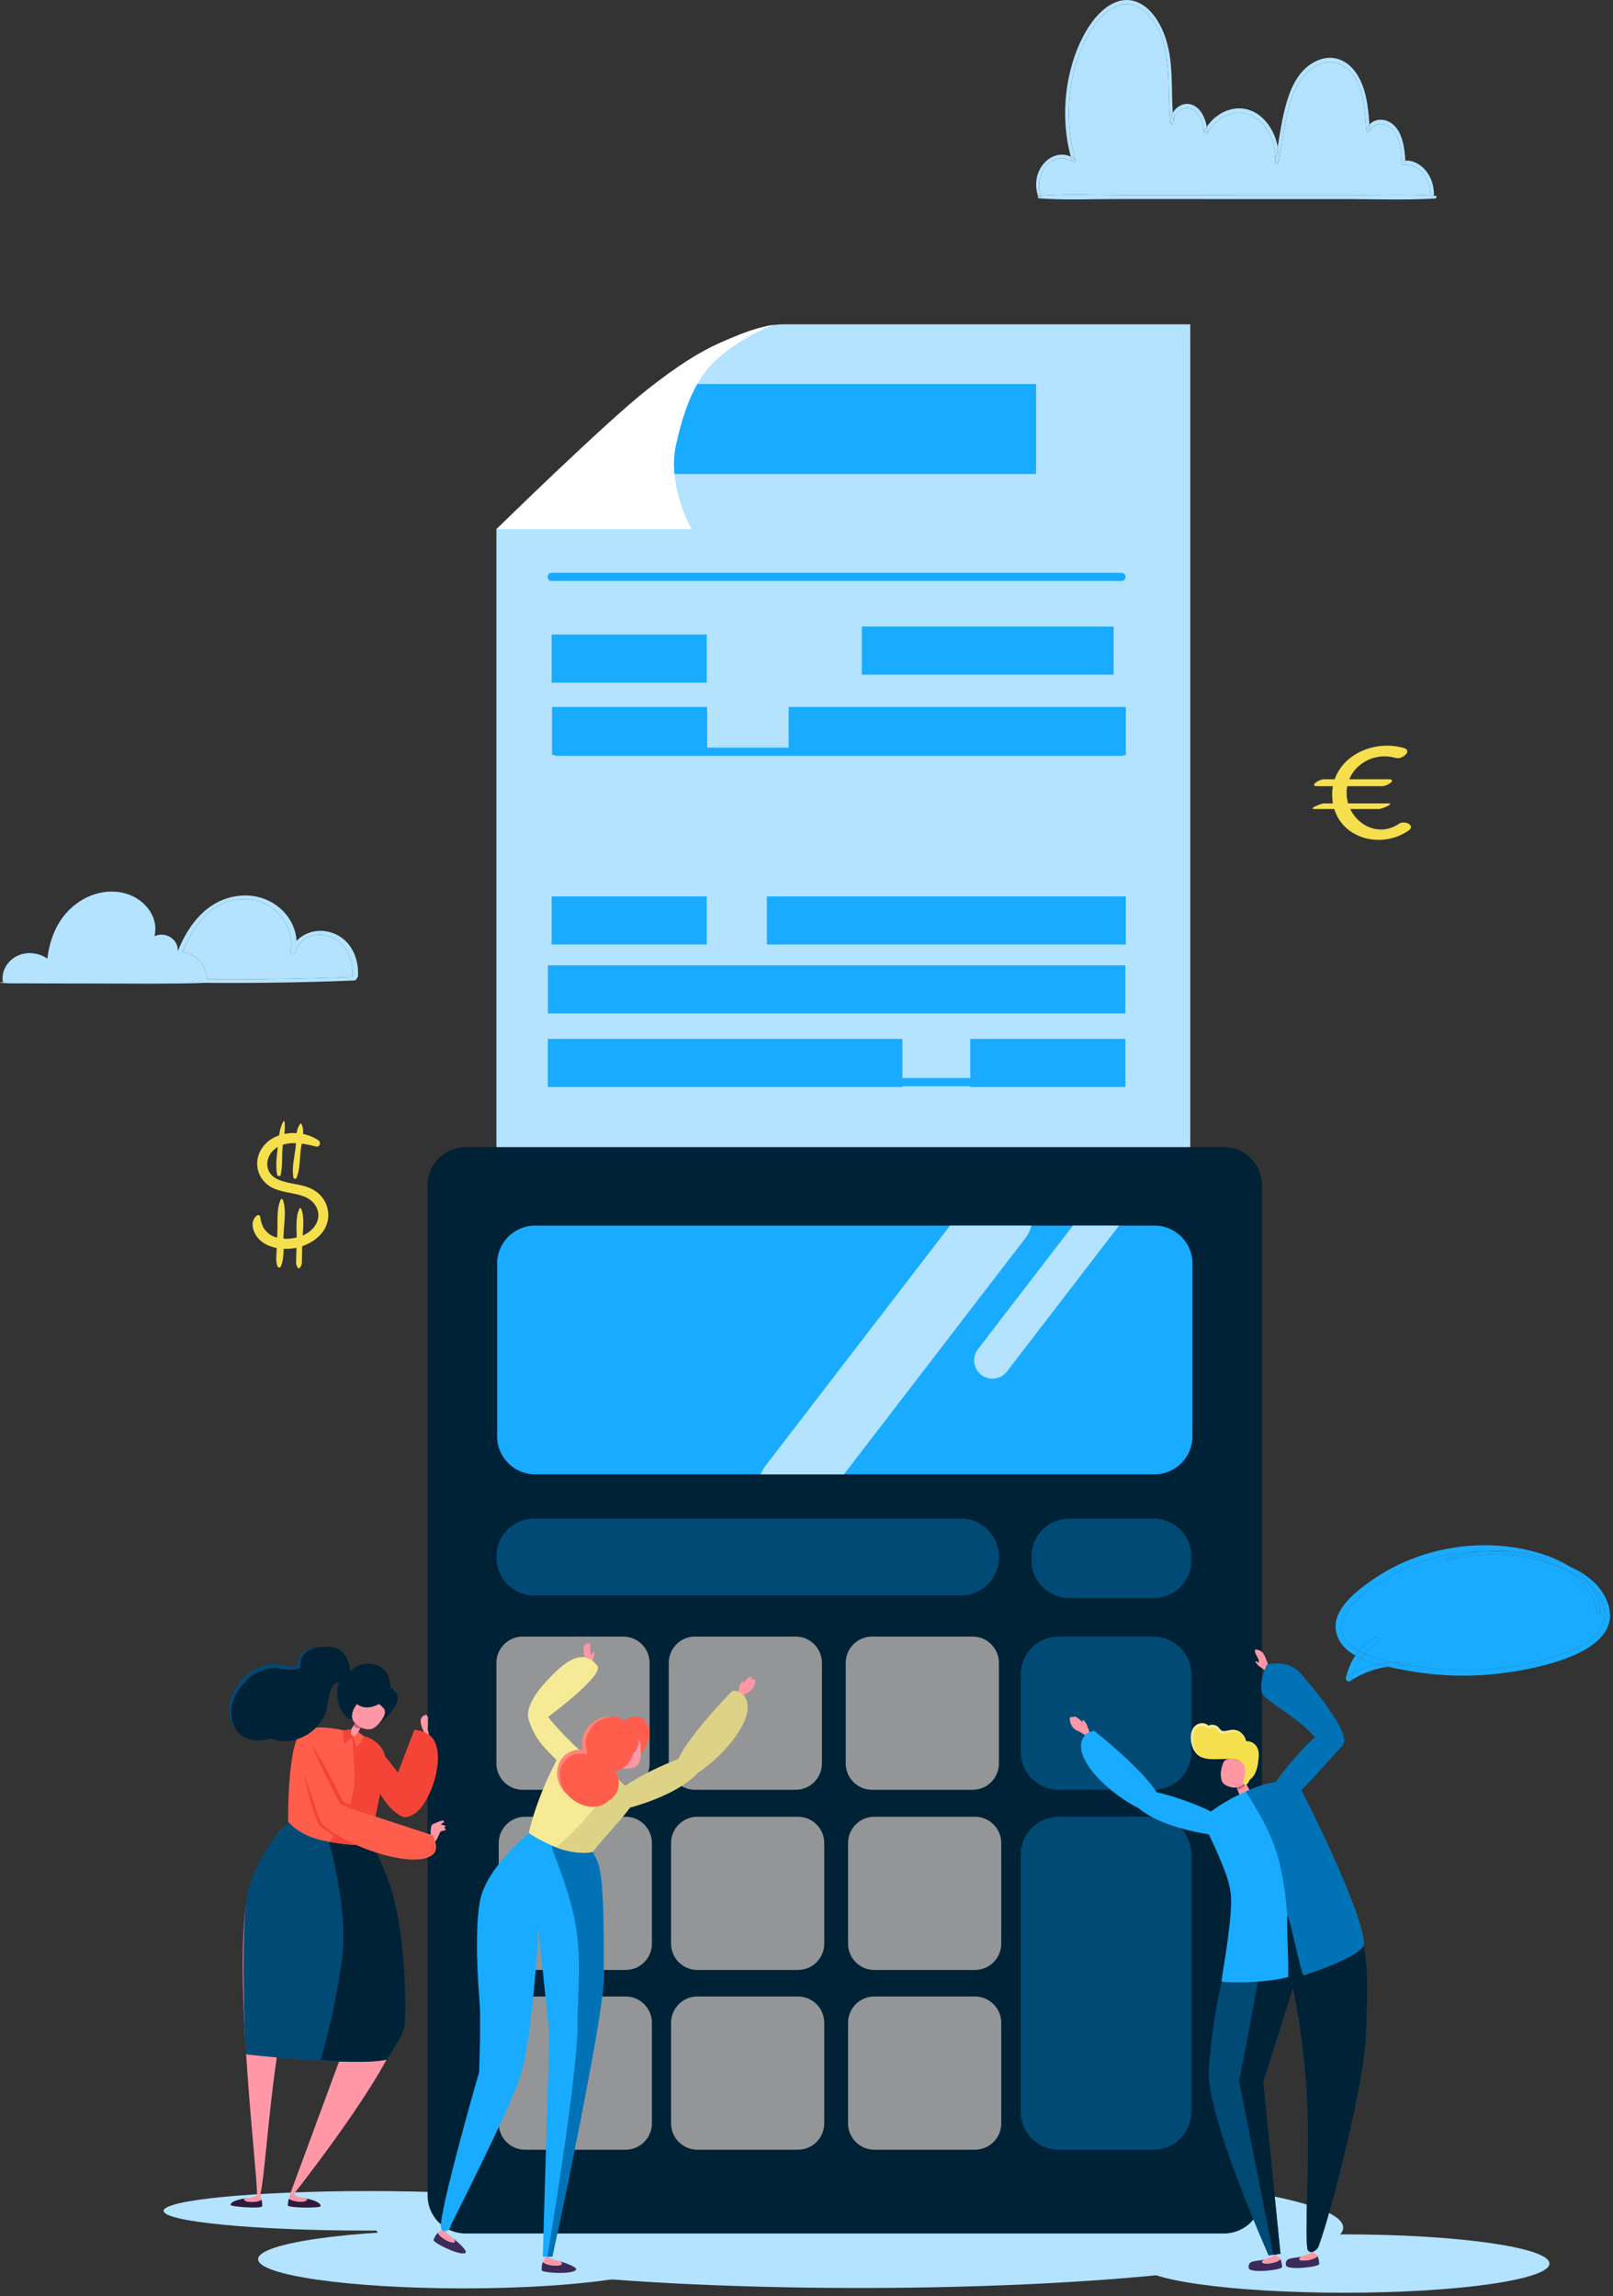 <svg xmlns="http://www.w3.org/2000/svg" xmlns:xlink="http://www.w3.org/1999/xlink" xmlns:serif="http://www.serif.com/" width="100%" height="100%" viewBox="0 0 359 511" xml:space="preserve" style="fill-rule:evenodd;clip-rule:evenodd;stroke-linejoin:round;stroke-miterlimit:2;">
    <rect x="0" y="0" width="359" height="511" fill="#333333" stroke="none"/>
    <g transform="matrix(1,0,0,1,-389.92,-69.357)">
        <g transform="matrix(1,0,0,1,-27.15,76.971)">
            <path d="M544.892,484.364C544.892,486.792 524.43,488.76 499.188,488.76C473.946,488.76 453.484,486.792 453.484,484.364C453.484,481.936 473.946,479.967 499.188,479.967C524.43,479.967 544.892,481.936 544.892,484.364Z" style="fill:rgb(179,227,255);fill-rule:nonzero;"></path>
        </g>
        <g transform="matrix(1.539,0,0,1.742,-300.746,-283.57)">
            <path d="M643.024,487.158C643.024,491.42 611.712,494.875 573.086,494.875C534.46,494.875 503.147,491.42 503.147,487.158C503.147,482.896 534.46,479.44 573.086,479.44C611.712,479.44 643.024,482.896 643.024,487.158Z" style="fill:rgb(179,227,255);fill-rule:nonzero;"></path>
        </g>
        <g transform="matrix(1,0,0,1,-24.91,76.971)">
            <path d="M563.681,495.123C563.681,498.711 543.219,501.62 517.978,501.62C492.736,501.62 472.274,498.711 472.274,495.123C472.274,491.536 492.736,488.626 517.978,488.626C543.219,488.626 563.681,491.536 563.681,495.123Z" style="fill:rgb(179,227,255);fill-rule:nonzero;"></path>
        </g>
        <g transform="matrix(1,0,0,1,27.246,76.971)">
            <path d="M707.536,496.096C707.536,499.684 687.073,502.593 661.832,502.593C636.591,502.593 616.129,499.684 616.129,496.096C616.129,492.508 636.591,489.6 661.832,489.6C687.073,489.6 707.536,492.508 707.536,496.096Z" style="fill:rgb(179,227,255);fill-rule:nonzero;"></path>
        </g>
        <g transform="matrix(1.702,0,0,1.702,-406.184,-96.313)">
            <path d="M623.395,340.918L532.661,340.918L532.661,166.523L554.969,146.974C558.49,143.821 565.315,139.743 570.231,139.743L623.395,139.743L623.395,340.918Z" style="fill:rgb(179,227,255);fill-rule:nonzero;"></path>
            <g>
                <rect x="554.969" y="147.551" width="48.262" height="11.758" style="fill:rgb(25,171,255);fill-rule:nonzero;"></rect>
                <path d="M614.399,173.301L539.885,173.301C539.589,173.301 539.35,173.061 539.35,172.765C539.35,172.469 539.589,172.229 539.885,172.229L614.399,172.229C614.695,172.229 614.935,172.469 614.935,172.765C614.935,173.061 614.695,173.301 614.399,173.301Z" style="fill:rgb(25,171,255);fill-rule:nonzero;"></path>
                <path d="M614.448,196.163L540.555,196.163C540.259,196.163 540.019,195.923 540.019,195.627C540.019,195.332 540.259,195.092 540.555,195.092L614.448,195.092C614.744,195.092 614.983,195.332 614.983,195.627C614.983,195.923 614.744,196.163 614.448,196.163Z" style="fill:rgb(25,171,255);fill-rule:nonzero;"></path>
                <path d="M614.384,239.361L540.442,239.361C540.146,239.361 539.907,239.121 539.907,238.825C539.907,238.529 540.146,238.289 540.442,238.289L614.384,238.289C614.68,238.289 614.919,238.529 614.919,238.825C614.919,239.121 614.68,239.361 614.384,239.361Z" style="fill:rgb(25,171,255);fill-rule:nonzero;"></path>
                <rect x="539.885" y="180.306" width="20.28" height="6.283" style="fill:rgb(25,171,255);fill-rule:nonzero;"></rect>
                <rect x="539.885" y="214.543" width="20.28" height="6.284" style="fill:rgb(25,171,255);fill-rule:nonzero;"></rect>
                <rect x="594.625" y="233.173" width="20.28" height="6.284" style="fill:rgb(25,171,255);fill-rule:nonzero;"></rect>
                <rect x="539.935" y="189.775" width="20.28" height="6.284" style="fill:rgb(25,171,255);fill-rule:nonzero;"></rect>
                <rect x="580.446" y="179.258" width="32.926" height="6.284" style="fill:rgb(25,171,255);fill-rule:nonzero;"></rect>
                <rect x="570.877" y="189.775" width="44.093" height="6.284" style="fill:rgb(25,171,255);fill-rule:nonzero;"></rect>
                <rect x="568.027" y="214.543" width="46.943" height="6.284" style="fill:rgb(25,171,255);fill-rule:nonzero;"></rect>
                <rect x="539.379" y="233.173" width="46.372" height="6.284" style="fill:rgb(25,171,255);fill-rule:nonzero;"></rect>
                <rect x="539.395" y="223.551" width="75.51" height="6.284" style="fill:rgb(25,171,255);fill-rule:nonzero;"></rect>
            </g>
            <path d="M532.661,166.523L558.185,166.523C558.185,166.523 554.969,160.88 556.138,155.556C556.97,151.762 558.31,147.38 561.107,144.669C564.365,141.512 568.902,139.788 568.902,139.788C568.902,139.788 566.229,140.192 561.672,142.26C559.18,143.391 556.379,145.125 552.392,148.265C546.776,152.686 532.661,166.523 532.661,166.523Z" style="fill:white;fill-rule:nonzero;"></path>
        </g>
        <g transform="matrix(0.51,0,0,0.51,119.948,82.996)">
            <path d="M1080.07,931.246C1080.07,940.387 1072.66,947.799 1063.52,947.799L732.516,947.799C723.375,947.799 715.965,940.387 715.965,931.246L715.965,490.339C715.965,481.199 723.375,473.789 732.516,473.789L1063.52,473.789C1072.66,473.789 1080.07,481.199 1080.07,490.339L1080.07,931.246Z" style="fill:rgb(0,34,54);fill-rule:nonzero;"></path>
        </g>
        <g transform="matrix(0.51,0,0,0.51,119.948,82.996)">
            <path d="M1033.2,508.042L762.861,508.042C753.722,508.042 746.31,515.452 746.31,524.592L746.31,599.993C746.31,609.135 753.722,616.544 762.861,616.544L1033.2,616.544C1042.34,616.544 1049.75,609.135 1049.75,599.993L1049.75,524.592C1049.75,515.452 1042.34,508.042 1033.2,508.042Z" style="fill:rgb(25,171,255);fill-rule:nonzero;"></path>
        </g>
        <g transform="matrix(0.51,0,0,0.51,119.948,82.996)">
            <path d="M979.473,508.042L943.932,508.042L863.333,612.943C862.469,614.069 861.802,615.285 861.307,616.544L897.674,616.544L976.863,513.478C978.142,511.812 979.003,509.958 979.473,508.042Z" style="fill:rgb(179,227,255);fill-rule:nonzero;"></path>
        </g>
        <g transform="matrix(0.51,0,0,0.51,119.948,82.996)">
            <path d="M957.603,573.159C961.103,575.848 966.12,575.191 968.809,571.691L1017.71,508.042L997.557,508.042L956.134,561.952C953.445,565.452 954.102,570.47 957.603,573.159Z" style="fill:rgb(179,227,255);fill-rule:nonzero;"></path>
        </g>
        <g transform="matrix(0.51,0,0,0.51,119.948,82.996)">
            <path d="M1049.29,894.697C1049.29,903.838 1041.88,911.248 1032.74,911.248L991.361,911.248C982.22,911.248 974.811,903.838 974.811,894.697L974.811,782.518C974.811,773.376 982.22,765.966 991.361,765.966L1032.74,765.966C1041.88,765.966 1049.29,773.376 1049.29,782.518L1049.29,894.697Z" style="fill:rgb(0,74,117);fill-rule:nonzero;"></path>
        </g>
        <g transform="matrix(0.51,0,0,0.51,119.948,82.996)">
            <path d="M813.857,899.761C813.857,906.104 808.712,911.248 802.368,911.248L758.489,911.248C752.144,911.248 747,906.104 747,899.761L747,855.879C747,849.535 752.144,844.391 758.489,844.391L802.368,844.391C808.712,844.391 813.857,849.535 813.857,855.879L813.857,899.761Z" style="fill:rgb(147,149,151);fill-rule:nonzero;"></path>
        </g>
        <g transform="matrix(0.51,0,0,0.51,119.948,82.996)">
            <path d="M889.068,899.761C889.068,906.104 883.924,911.248 877.581,911.248L833.698,911.248C827.354,911.248 822.21,906.104 822.21,899.761L822.21,855.879C822.21,849.535 827.354,844.391 833.698,844.391L877.581,844.391C883.924,844.391 889.068,849.535 889.068,855.879L889.068,899.761Z" style="fill:rgb(147,149,151);fill-rule:nonzero;"></path>
        </g>
        <g transform="matrix(0.51,0,0,0.51,119.948,82.996)">
            <path d="M966.306,899.761C966.306,906.104 961.163,911.248 954.819,911.248L910.939,911.248C904.593,911.248 899.45,906.104 899.45,899.761L899.45,855.879C899.45,849.535 904.593,844.391 910.939,844.391L954.819,844.391C961.163,844.391 966.306,849.535 966.306,855.879L966.306,899.761Z" style="fill:rgb(147,149,151);fill-rule:nonzero;"></path>
        </g>
        <g transform="matrix(0.51,0,0,0.51,119.948,82.996)">
            <path d="M813.857,821.335C813.857,827.679 808.712,832.822 802.368,832.822L758.489,832.822C752.144,832.822 747,827.679 747,821.335L747,777.454C747,771.11 752.144,765.966 758.489,765.966L802.368,765.966C808.712,765.966 813.857,771.11 813.857,777.454L813.857,821.335Z" style="fill:rgb(147,149,151);fill-rule:nonzero;"></path>
        </g>
        <g transform="matrix(0.51,0,0,0.51,119.948,82.996)">
            <path d="M889.068,821.335C889.068,827.679 883.924,832.822 877.581,832.822L833.698,832.822C827.354,832.822 822.21,827.679 822.21,821.335L822.21,777.454C822.21,771.11 827.354,765.966 833.698,765.966L877.581,765.966C883.924,765.966 889.068,771.11 889.068,777.454L889.068,821.335Z" style="fill:rgb(147,149,151);fill-rule:nonzero;"></path>
        </g>
        <g transform="matrix(0.51,0,0,0.51,119.948,82.996)">
            <path d="M966.306,821.335C966.306,827.679 961.163,832.822 954.819,832.822L910.939,832.822C904.593,832.822 899.45,827.679 899.45,821.335L899.45,777.454C899.45,771.11 904.593,765.966 910.939,765.966L954.819,765.966C961.163,765.966 966.306,771.11 966.306,777.454L966.306,821.335Z" style="fill:rgb(147,149,151);fill-rule:nonzero;"></path>
        </g>
        <g transform="matrix(0.51,0,0,0.51,119.948,82.996)">
            <path d="M812.843,742.715C812.843,749.06 807.699,754.204 801.354,754.204L757.475,754.204C751.13,754.204 745.986,749.06 745.986,742.715L745.986,698.835C745.986,692.489 751.13,687.346 757.475,687.346L801.354,687.346C807.699,687.346 812.843,692.489 812.843,698.835L812.843,742.715Z" style="fill:rgb(147,149,151);fill-rule:nonzero;"></path>
        </g>
        <g transform="matrix(0.51,0,0,0.51,119.948,82.996)">
            <path d="M888.054,742.715C888.054,749.06 882.91,754.204 876.565,754.204L832.684,754.204C826.34,754.204 821.197,749.06 821.197,742.715L821.197,698.835C821.197,692.489 826.34,687.346 832.684,687.346L876.565,687.346C882.91,687.346 888.054,692.489 888.054,698.835L888.054,742.715Z" style="fill:rgb(147,149,151);fill-rule:nonzero;"></path>
        </g>
        <g transform="matrix(0.51,0,0,0.51,119.948,82.996)">
            <path d="M965.292,742.715C965.292,749.06 960.148,754.204 953.803,754.204L909.924,754.204C903.58,754.204 898.435,749.06 898.435,742.715L898.435,698.835C898.435,692.489 903.58,687.346 909.924,687.346L953.803,687.346C960.148,687.346 965.292,692.489 965.292,698.835L965.292,742.715Z" style="fill:rgb(147,149,151);fill-rule:nonzero;"></path>
        </g>
        <g transform="matrix(0.51,0,0,0.51,119.948,82.996)">
            <path d="M1049.29,703.897C1049.29,694.757 1041.88,687.346 1032.74,687.346L991.361,687.346C982.22,687.346 974.811,694.757 974.811,703.897L974.811,737.652C974.811,746.793 982.22,754.204 991.361,754.204L1032.74,754.204C1041.88,754.204 1049.29,746.793 1049.29,737.652L1049.29,703.897Z" style="fill:rgb(0,74,117);fill-rule:nonzero;"></path>
        </g>
        <g transform="matrix(0.51,0,0,0.51,119.948,82.996)">
            <path d="M965.292,652.864C965.292,662.005 957.884,669.416 948.741,669.416L762.538,669.416C753.394,669.416 745.986,662.005 745.986,652.864L745.986,652.404C745.986,643.264 753.394,635.854 762.538,635.854L948.741,635.854C957.884,635.854 965.292,643.264 965.292,652.404L965.292,652.864Z" style="fill:rgb(0,74,117);fill-rule:nonzero;"></path>
        </g>
        <g transform="matrix(0.51,0,0,0.51,119.948,82.996)">
            <path d="M1049.29,654.016C1049.29,663.155 1041.88,670.567 1032.74,670.567L996.025,670.567C986.885,670.567 979.473,663.155 979.473,654.016L979.473,652.404C979.473,643.264 986.885,635.854 996.025,635.854L1032.74,635.854C1041.88,635.854 1049.29,643.264 1049.29,652.404L1049.29,654.016Z" style="fill:rgb(0,74,117);fill-rule:nonzero;"></path>
        </g>
        <g transform="matrix(1,0,0,1,27.246,76.971)">
            <path d="M644.968,363.807C645.107,363.701 645.162,363.518 645.101,363.353C644.944,362.93 644.575,361.933 644.286,361.136C644.286,361.136 643.749,359.877 643.069,359.687C643.069,359.687 642.42,359.379 642.109,359.487C641.799,359.594 642.054,360.221 642.167,360.475C642.623,361.5 642.965,361.633 642.776,362.414C642.776,362.414 642.224,361.885 642.112,362.106C642.002,362.326 643.041,363.42 643.509,363.535C643.509,363.535 643.916,363.916 644.174,364.033C644.493,364.177 644.715,363.998 644.968,363.807Z" style="fill:rgb(255,151,166);fill-rule:nonzero;"></path>
        </g>
        <g transform="matrix(1,0,0,1,27.246,76.971)">
            <path d="M652.313,364.923C655.542,368.783 657.662,371.261 660.247,375.474C663.484,380.751 661.048,381.801 659.259,381.536C657.061,381.21 654.117,377.479 652.568,376.239C649.302,373.622 645.542,371.264 644.122,369.949C642.231,368.197 644.587,362.871 644.587,362.871C644.587,362.871 649.318,361.344 652.313,364.923Z" style="fill:rgb(0,114,181);fill-rule:nonzero;"></path>
        </g>
        <g transform="matrix(1,0,0,1,27.246,76.971)">
            <path d="M640.605,497.106C640.237,495.16 642.674,495.675 644.074,495.176C643.662,495.464 643.26,495.868 643.936,496.029C644.924,496.265 647.051,495.86 647.652,495.123C647.914,495.642 648.007,496.372 648.022,496.877C648.043,497.528 640.839,498.338 640.605,497.106Z" style="fill:rgb(59,43,91);fill-rule:nonzero;"></path>
        </g>
        <g transform="matrix(1,0,0,1,27.246,76.971)">
            <path d="M643.936,496.029C643.26,495.868 643.662,495.464 644.074,495.176C644.943,494.868 645.674,494.644 645.835,494.563C646.255,494.352 646.357,493.949 646.357,493.949L646.8,493.835C646.8,493.835 646.539,494.466 647.381,494.736C647.522,494.781 647.577,494.973 647.652,495.123C647.051,495.86 644.924,496.265 643.936,496.029Z" style="fill:rgb(255,151,166);fill-rule:nonzero;"></path>
        </g>
        <g transform="matrix(1,0,0,1,27.246,76.971)">
            <path d="M648.88,496.469C648.499,494.525 650.939,495.025 652.336,494.516C651.926,494.807 651.526,495.212 652.203,495.37C653.192,495.6 655.317,495.18 655.914,494.44C656.179,494.956 656.276,495.687 656.296,496.191C656.32,496.841 649.121,497.7 648.88,496.469Z" style="fill:rgb(59,43,91);fill-rule:nonzero;"></path>
        </g>
        <g transform="matrix(1,0,0,1,27.246,76.971)">
            <path d="M652.203,495.37C651.526,495.212 651.926,494.807 652.336,494.516C653.202,494.202 653.932,493.973 654.092,493.891C654.511,493.678 654.611,493.274 654.611,493.274L655.052,493.158C655.052,493.158 654.796,493.789 655.64,494.053C655.781,494.098 655.837,494.289 655.914,494.44C655.317,495.18 653.192,495.6 652.203,495.37Z" style="fill:rgb(255,151,166);fill-rule:nonzero;"></path>
        </g>
        <g transform="matrix(1,0,0,1,27.246,76.971)">
            <path d="M658.437,412.495C658.472,412.709 660.75,417.098 663.688,422.229C666.937,427.901 666.938,435.788 666.682,445.182C666.413,455.086 659.241,483.801 656.137,492.254C655.702,493.436 653.797,494.188 653.62,492.642C653.055,487.706 654.221,472.968 653.569,459.463C652.94,446.428 650.435,434.748 650.435,434.748L643.828,455.739L647.652,493.918L645.01,494.295C645.197,494.613 630.866,462.81 631.735,452.556C632.402,444.698 633.023,440.078 634.845,432.127C637.478,420.631 638.632,419.525 638.981,416.571C640.886,417.327 654.931,414.368 658.437,412.495Z" style="fill:rgb(0,74,117);fill-rule:nonzero;"></path>
        </g>
        <g transform="matrix(1,0,0,1,27.246,76.971)">
            <path d="M658.448,412.492C658.483,412.705 661.515,415.496 664.549,420.985C667.711,426.706 666.949,435.785 666.693,445.178C666.425,455.083 659.253,483.797 656.148,492.25C655.714,493.433 653.809,494.184 653.632,492.638C653.066,487.703 654.232,472.965 653.581,459.459C652.952,446.425 650.446,434.745 650.446,434.745L643.84,455.736L647.664,493.914L646.077,494.141L638.464,455.511C638.443,455.407 638.445,455.304 638.473,455.201C639.184,452.558 645.582,417.212 645.582,417.212C645.582,417.212 657.195,413.161 658.448,412.492Z" style="fill:rgb(0,34,54);fill-rule:nonzero;"></path>
        </g>
        <g transform="matrix(1,0,0,1,27.246,76.971)">
            <path d="M639.41,388.887" style="fill:rgb(59,43,91);fill-rule:nonzero;"></path>
        </g>
        <g transform="matrix(1,0,0,1,27.246,76.971)">
            <path d="M639.031,387.704C639.031,387.704 641.246,391.225 641.144,391.767C641.042,392.308 640.235,393.303 639.225,392.616C638.213,391.927 637.4,388.383 637.4,388.383L639.031,387.704Z" style="fill:rgb(255,151,166);fill-rule:nonzero;"></path>
        </g>
        <g transform="matrix(1,0,0,1,27.246,76.971)">
            <path d="M639.971,389.217C639.649,390.16 638.7,390.611 638.065,390.621C637.754,389.941 637.814,389.908 637.641,389.299L639.528,388.514C639.836,389.026 639.646,388.608 639.971,389.217Z" style="fill:rgb(201,93,119);fill-rule:nonzero;"></path>
        </g>
        <g transform="matrix(1,0,0,1,27.246,76.971)">
            <path d="M634.408,387.612C634.243,386.933 634.697,384.453 635.386,384.064C636.696,383.324 639.627,384.495 640.125,385.023C640.672,385.603 640.471,386.54 640.336,387.242C640.202,387.941 639.712,389.145 639.161,389.63C638.659,390.074 637.439,390.288 636.813,390.131C634.928,389.657 634.5,389.039 634.408,387.612Z" style="fill:rgb(255,151,166);fill-rule:nonzero;"></path>
        </g>
        <g transform="matrix(1,0,0,1,27.246,76.971)">
            <path d="M630.096,397.376C631.219,396.065 634.433,393.653 638.668,391.629C640.08,390.955 641.605,390.324 643.204,389.791C646.492,388.697 650.905,388.514 650.905,388.514C651.178,387.959 667.044,419.631 666.149,425.386C664.271,428.119 655.831,430.909 652.858,431.908C652.343,432.081 649.724,418.553 649.228,418.694C648.872,418.794 649.662,432.271 649.323,432.357C643.736,433.777 635.825,433.628 634.57,433.339C634.42,432.939 636.409,423.18 636.689,416.157C636.807,413.221 635.974,410.684 635.602,409.634C633.579,403.919 630.096,397.376 630.096,397.376Z" style="fill:rgb(25,171,255);fill-rule:nonzero;"></path>
        </g>
        <g transform="matrix(1,0,0,1,27.246,76.971)">
            <path d="M615.102,393.803C611.045,389.394 620.481,391.296 620.481,391.296C620.481,391.296 627.054,392.837 632.615,395.723C634.96,396.939 633.208,400.773 633.208,400.773C633.208,400.773 620.271,399.421 615.102,393.803Z" style="fill:rgb(25,171,255);fill-rule:nonzero;"></path>
        </g>
        <g transform="matrix(1,0,0,1,27.246,76.971)">
            <path d="M604.648,378.398C604.501,378.527 604.298,378.552 604.144,378.461C603.75,378.228 603.417,378.028 602.672,377.595C602.672,377.595 601.849,377.377 601.768,376.812C601.694,376.307 602.23,375.44 602.23,375.44L601.544,374.694C601.544,374.694 601.521,374.403 601.816,374.357C602.112,374.311 603.409,375.298 603.798,375.888C603.798,375.888 603.4,375.225 603.657,375.146C603.915,375.067 604.766,376.329 604.759,376.835C604.759,376.835 605.044,377.323 605.095,377.61C605.157,377.966 604.914,378.166 604.648,378.398Z" style="fill:rgb(255,151,166);fill-rule:nonzero;"></path>
        </g>
        <g transform="matrix(1,0,0,1,27.246,76.971)">
            <path d="M620.528,395.587C617.659,397.506 601.696,386.552 603.415,379.963C604.055,377.513 606.281,377.596 606.281,377.596C606.281,377.596 625.167,392.485 620.528,395.587Z" style="fill:rgb(25,171,255);fill-rule:nonzero;"></path>
        </g>
        <g transform="matrix(1,0,0,1,27.246,76.971)">
            <path d="M661.1,381.2C652.774,390.476 650.584,393.061 647.329,394.399C645.812,395.024 642.717,394.821 644.259,392.992C645.695,388.81 655.489,377.772 657.585,377.472C659.041,377.263 663.708,378.293 661.1,381.2Z" style="fill:rgb(0,114,181);fill-rule:nonzero;"></path>
        </g>
        <g transform="matrix(1,0,0,1,27.246,76.971)">
            <path d="M639.97,391.035C641.003,390.585 642.086,390.164 643.204,389.791C646.492,388.697 650.905,388.514 650.905,388.514C651.178,387.959 667.044,419.631 666.149,425.386C664.271,428.119 655.831,430.909 652.858,431.908C652.343,432.081 649.724,418.553 649.228,418.694C649.051,418.744 648.884,410.787 646.578,403.948C644.229,396.983 639.746,391.132 639.97,391.035Z" style="fill:rgb(0,114,181);fill-rule:nonzero;"></path>
        </g>
        <g transform="matrix(1,0,0,1,27.246,76.971)">
            <path d="M602.672,377.595C602.672,377.595 601.648,377.246 601.26,376.503C600.871,375.761 600.944,375.972 600.881,375.597C600.817,375.221 600.83,375.549 600.76,374.977C600.688,374.405 601.338,374.2 601.97,374.833C601.97,374.833 603.073,375.815 603.096,375.976C603.118,376.137 603.559,376.942 603.58,377.073C603.602,377.203 602.672,377.595 602.672,377.595Z" style="fill:rgb(255,151,166);fill-rule:nonzero;"></path>
        </g>
        <g transform="matrix(1,0,0,1,27.246,76.971)">
            <path d="M642.575,381.467C642.139,380.413 641.073,379.763 640.032,379.86C639.754,378.971 639.206,378.235 638.374,377.807C637.269,377.246 636.475,377.641 635.385,377.855C633.873,378.151 634.097,376.779 632.793,376.54C632.293,376.443 631.903,376.58 631.603,376.851C630.835,375.809 629.124,375.911 628.348,377.357C627.524,378.903 627.963,382.7 630.416,383.54C633.791,384.697 640.14,381.989 639.775,386.884C639.703,387.854 639.448,388.321 639.394,389.082C639.362,389.533 639.86,389.696 640.15,389.46C640.494,389.192 640.676,388.841 640.8,388.451C641.881,387.702 642.331,386.506 642.586,385.201C642.665,384.827 642.737,384.406 642.749,383.992C642.923,383.106 642.872,382.163 642.575,381.467Z" style="fill:rgb(245,223,77);fill-rule:nonzero;"></path>
        </g>
        <g transform="matrix(1,0,0,1,27.246,76.971)">
            <path d="M640.032,379.86C639.718,379.078 639.18,378.389 638.453,378.029C638.094,377.849 637.714,377.725 637.326,377.728C636.938,377.722 636.548,377.825 636.145,377.937C635.739,378.034 635.337,378.209 634.811,378.171C634.554,378.158 634.278,378.042 634.079,377.881C633.876,377.721 633.733,377.541 633.598,377.394C633.33,377.088 633.074,376.92 632.722,376.858C632.373,376.793 632.07,376.871 631.825,377.098C631.693,377.222 631.486,377.215 631.363,377.082L631.335,377.048C630.894,376.426 629.938,376.308 629.287,376.769C628.6,377.204 628.311,378.065 628.244,378.946C628.172,379.828 628.3,380.743 628.634,381.576C628.803,381.992 629.027,382.383 629.317,382.733C629.623,383.067 629.993,383.339 630.416,383.54C629.968,383.412 629.543,383.183 629.186,382.863C628.841,382.532 628.549,382.144 628.324,381.717C627.905,380.851 627.7,379.891 627.71,378.919C627.72,378.432 627.79,377.941 627.975,377.458C628.166,376.978 628.485,376.539 628.928,376.234C629.37,375.932 629.923,375.781 630.471,375.843C631.019,375.906 631.544,376.202 631.87,376.654L631.38,376.604C632.197,375.835 633.549,376.217 634.064,376.986C634.35,377.334 634.545,377.573 634.874,377.6C635.194,377.643 635.615,377.535 636.028,377.453C636.442,377.37 636.886,377.281 637.345,377.319C637.804,377.352 638.242,377.518 638.611,377.759C639.356,378.249 639.854,379.035 640.032,379.86Z" style="fill:rgb(247,234,150);fill-rule:nonzero;"></path>
        </g>
        <g transform="matrix(1,0,0,1,0,76.971)">
            <g transform="matrix(1,0,0,1,27.246,0)">
                <path d="M667.958,344.069C664.163,346.729 658.208,351.307 660.396,356.673C661.126,358.479 662.562,359.799 664.324,360.791C664.551,360.432 664.806,360.09 665.078,359.756C661.813,357.957 660.155,355.428 661.898,351.896C664.095,347.44 669.728,344.164 674.02,342.031C678.865,339.622 684.199,338.17 689.575,337.738C690.656,337.648 691.828,337.598 693.065,337.609C693.074,337.609 693.083,337.609 693.092,337.608C693.109,337.607 693.128,337.607 693.146,337.606C696.799,337.318 700.474,337.557 704.129,338.38C706.571,338.932 709.32,339.721 711.888,340.886C709.965,339.703 707.83,338.817 705.732,338.152C699.13,336.064 692.027,335.726 685.232,336.953C679.06,338.064 673.103,340.465 667.958,344.069Z" style="fill:rgb(25,171,255);fill-rule:nonzero;"></path>
            </g>
            <g transform="matrix(1,0,0,1,27.246,0)">
                <path d="M662.239,365.763C662.118,366.296 662.738,366.763 663.209,366.448C663.331,366.362 663.462,366.285 663.584,366.2L663.488,366.051C663.165,365.823 662.842,365.594 662.519,365.366L662.346,365.319C662.308,365.464 662.269,365.619 662.239,365.763Z" style="fill:rgb(25,171,255);fill-rule:nonzero;"></path>
            </g>
            <g transform="matrix(1,0,0,1,27.246,0)">
                <path d="M661.898,351.896C660.155,355.428 661.813,357.957 665.078,359.756C666.117,358.466 667.408,357.417 668.924,356.807C669.541,356.557 669.828,357.432 669.387,357.791C668.313,358.679 667.327,359.527 666.487,360.45C668.313,361.259 670.481,361.885 672.762,362.39C673.907,362.351 675.065,362.41 676.255,362.566C676.489,362.601 676.537,362.885 676.428,363.051C682.354,363.958 688.273,364.103 690.512,364.037C696.58,363.87 702.624,362.9 708.437,361.122C713.038,359.719 720.127,357.181 719.795,351.208C719.667,348.794 718.472,346.81 716.737,345.199C717.965,346.904 718.758,348.905 718.919,351.245C718.957,351.737 718.231,351.749 718.167,351.277C717.525,346.895 714.787,343.793 711.114,341.671C708.877,340.681 706.553,339.972 704.642,339.488C698.201,337.859 691.22,337.848 684.796,339.578C684.557,339.652 684.434,339.281 684.682,339.207C687.452,338.383 690.252,337.835 693.065,337.609C691.828,337.598 690.656,337.648 689.575,337.738C684.199,338.17 678.865,339.622 674.02,342.031C669.728,344.164 664.095,347.44 661.898,351.896Z" style="fill:rgb(25,171,255);fill-rule:nonzero;"></path>
            </g>
            <g transform="matrix(1,0,0,1,27.246,0)">
                <path d="M662.346,365.319L662.519,365.366C662.974,365.105 663.438,364.852 663.903,364.626C664.327,363.416 664.911,362.388 665.634,361.462C665.187,361.257 664.747,361.034 664.324,360.791C663.397,362.193 662.738,363.77 662.346,365.319Z" style="fill:rgb(25,171,255);fill-rule:nonzero;"></path>
            </g>
            <g transform="matrix(1,0,0,1,27.246,0)">
                <path d="M662.519,365.366C662.842,365.594 663.165,365.823 663.488,366.051C663.602,365.544 663.742,365.073 663.903,364.626C663.438,364.852 662.974,365.105 662.519,365.366Z" style="fill:rgb(25,171,255);fill-rule:nonzero;"></path>
            </g>
            <g transform="matrix(1,0,0,1,27.246,0)">
                <path d="M663.488,366.051L663.584,366.2C666.01,364.655 668.756,363.678 671.59,363.29C670.866,363.133 670.115,362.958 669.371,362.756C667.496,363.114 665.676,363.745 663.903,364.626C663.742,365.073 663.602,365.544 663.488,366.051Z" style="fill:rgb(25,171,255);fill-rule:nonzero;"></path>
            </g>
            <g transform="matrix(1,0,0,1,27.246,0)">
                <path d="M665.078,359.756C664.806,360.09 664.551,360.432 664.324,360.791C664.747,361.034 665.187,361.257 665.634,361.462C665.896,361.111 666.179,360.776 666.487,360.45C665.985,360.238 665.519,360.006 665.078,359.756Z" style="fill:rgb(25,171,255);fill-rule:nonzero;"></path>
            </g>
            <g transform="matrix(1,0,0,1,27.246,0)">
                <path d="M665.634,361.462C664.911,362.388 664.327,363.416 663.903,364.626C665.676,363.745 667.496,363.114 669.371,362.756C668.103,362.415 666.821,361.995 665.634,361.462Z" style="fill:rgb(25,171,255);fill-rule:nonzero;"></path>
            </g>
            <g transform="matrix(1,0,0,1,27.246,0)">
                <path d="M666.487,360.45C666.179,360.776 665.896,361.111 665.634,361.462C666.821,361.995 668.103,362.415 669.371,362.756C670.482,362.539 671.606,362.412 672.762,362.39C670.481,361.885 668.313,361.259 666.487,360.45Z" style="fill:rgb(25,171,255);fill-rule:nonzero;"></path>
            </g>
            <g transform="matrix(1,0,0,1,27.246,0)">
                <path d="M665.078,359.756C665.519,360.006 665.985,360.238 666.487,360.45C667.327,359.527 668.313,358.679 669.387,357.791C669.828,357.432 669.541,356.557 668.924,356.807C667.408,357.417 666.117,358.466 665.078,359.756Z" style="fill:rgb(25,171,255);fill-rule:nonzero;"></path>
            </g>
            <g transform="matrix(1,0,0,1,27.246,0)">
                <path d="M669.371,362.756C670.115,362.958 670.866,363.133 671.59,363.29C673.104,363.083 674.653,363.045 676.19,363.178C676.299,363.191 676.386,363.133 676.428,363.051C675.191,362.861 673.964,362.644 672.762,362.39C671.606,362.412 670.482,362.539 669.371,362.756Z" style="fill:rgb(25,171,255);fill-rule:nonzero;"></path>
            </g>
            <g transform="matrix(1,0,0,1,27.246,0)">
                <path d="M676.19,363.178C674.653,363.045 673.104,363.083 671.59,363.29C672.774,363.554 673.912,363.766 674.906,363.957C682.018,365.361 689.342,365.635 696.538,364.778C704.011,363.899 726.447,360.006 719.793,347.526C718.188,344.51 715.213,342.404 711.924,340.903C713.818,342.05 715.5,343.467 716.737,345.199C718.472,346.81 719.667,348.794 719.795,351.208C720.127,357.181 713.038,359.719 708.437,361.122C702.624,362.9 696.58,363.87 690.512,364.037C688.273,364.103 682.354,363.958 676.428,363.051C676.386,363.133 676.299,363.191 676.19,363.178Z" style="fill:rgb(25,171,255);fill-rule:nonzero;"></path>
            </g>
            <g transform="matrix(1,0,0,1,27.246,0)">
                <path d="M676.255,362.566C675.065,362.41 673.907,362.351 672.762,362.39C673.964,362.644 675.191,362.861 676.428,363.051C676.537,362.885 676.489,362.601 676.255,362.566Z" style="fill:rgb(25,171,255);fill-rule:nonzero;"></path>
            </g>
            <g transform="matrix(1,0,0,1,27.246,0)">
                <path d="M684.682,339.207C684.434,339.281 684.557,339.652 684.796,339.578C691.22,337.848 698.201,337.859 704.642,339.488C706.553,339.972 708.877,340.681 711.114,341.671C705.934,338.681 698.872,337.616 693.146,337.606C693.128,337.607 693.109,337.607 693.092,337.608C693.083,337.609 693.074,337.609 693.065,337.609C690.252,337.835 687.452,338.383 684.682,339.207Z" style="fill:rgb(25,171,255);fill-rule:nonzero;"></path>
            </g>
            <g transform="matrix(1,0,0,1,27.246,0)">
                <path d="M704.129,338.38C700.474,337.557 696.799,337.318 693.146,337.606C698.872,337.616 705.934,338.681 711.114,341.671C713.178,342.588 715.18,343.749 716.737,345.199C715.5,343.467 713.818,342.05 711.924,340.903C711.914,340.894 711.896,340.886 711.888,340.886C709.32,339.721 706.571,338.932 704.129,338.38Z" style="fill:rgb(25,171,255);fill-rule:nonzero;"></path>
            </g>
            <g transform="matrix(1,0,0,1,27.246,0)">
                <path d="M716.737,345.199C715.18,343.749 713.178,342.588 711.114,341.671C714.787,343.793 717.525,346.895 718.167,351.277C718.231,351.749 718.957,351.737 718.919,351.245C718.758,348.905 717.965,346.904 716.737,345.199Z" style="fill:rgb(25,171,255);fill-rule:nonzero;"></path>
            </g>
        </g>
        <g transform="matrix(1,0,0,1,-27.771,76.971)">
            <path d="M502.59,407.714C500.459,402.23 497.691,398.916 496.671,398.357C493.557,398.188 482.398,398.816 481.154,398.739C480.083,399.176 476.082,404.985 473.789,410.657C468.52,423.697 475.006,475.357 474.887,480.592C474.882,480.822 475.495,481.357 475.66,480.648C476.865,475.456 477.948,453.05 481.636,437.409C484.393,425.719 487.989,414.566 489.434,415.052C489.916,417.134 495.944,443.567 495.944,443.567L482.333,480.43L483.192,480.487C483.192,480.487 504.313,453.809 506.758,443.613C508.324,437.078 504.815,413.442 502.59,407.714Z" style="fill:rgb(255,151,166);fill-rule:nonzero;"></path>
        </g>
        <g transform="matrix(1,0,0,1,-27.771,76.971)">
            <path d="M489.052,483.324C489.141,482.394 486.734,481.756 485.269,481.49C485.667,481.715 486.153,482.041 485.533,482.216C484.626,482.472 482.624,482.237 482.024,481.635C481.809,482.095 481.762,482.729 481.773,483.163C481.789,483.724 489.006,483.801 489.052,483.324Z" style="fill:rgb(48,25,59);fill-rule:nonzero;"></path>
        </g>
        <g transform="matrix(1,0,0,1,-27.771,76.971)">
            <path d="M485.533,482.216C486.153,482.041 486.339,481.634 485.387,481.507C484.537,481.393 483.841,481.118 483.687,481.056C483.284,480.897 483.128,480.307 483.128,480.307L482.363,480.301C482.363,480.301 482.087,481.501 482.024,481.635C482.624,482.237 484.626,482.472 485.533,482.216Z" style="fill:rgb(255,151,166);fill-rule:nonzero;"></path>
        </g>
        <g transform="matrix(1,0,0,1,-27.771,76.971)">
            <path d="M469.017,483.04C468.946,482.201 471.349,481.686 472.776,481.526C472.377,481.716 471.888,481.997 472.473,482.206C473.329,482.512 475.27,482.418 475.887,481.879C476.063,482.335 476.066,482.948 476.026,483.366C475.975,483.904 469.055,483.501 469.017,483.04Z" style="fill:rgb(48,25,59);fill-rule:nonzero;"></path>
        </g>
        <g transform="matrix(1,0,0,1,-27.771,76.971)">
            <path d="M472.473,482.206C471.888,481.997 471.736,481.594 472.66,481.535C473.485,481.481 474.173,481.261 474.325,481.213C474.723,481.086 474.912,480.529 474.912,480.529L475.648,480.574C475.648,480.574 475.835,481.746 475.887,481.879C475.27,482.418 473.329,482.512 472.473,482.206Z" style="fill:rgb(255,151,166);fill-rule:nonzero;"></path>
        </g>
        <g transform="matrix(1,0,0,1,-27.771,76.971)">
            <path d="M482.325,397.375C482.325,397.375 473.542,405.186 472.396,416.387C471.249,427.588 472.38,449.528 472.38,449.528C472.38,449.528 495.862,452.325 503.742,450.727C503.742,450.727 507.307,445.563 507.69,443.378C508.075,441.195 508.374,421.334 503.661,409.641C500.272,401.234 497.994,398.099 497.994,398.099L482.325,397.375Z" style="fill:rgb(0,74,117);fill-rule:nonzero;"></path>
        </g>
        <g transform="matrix(1,0,0,1,-27.771,76.971)">
            <path d="M488.994,450.79C488.994,450.79 489.979,450.87 490.475,450.906C495.426,451.265 500.544,451.375 503.742,450.727C503.742,450.727 507.307,445.563 507.69,443.378C508.075,441.195 508.374,421.334 503.661,409.641C500.272,401.234 497.994,398.099 497.994,398.099L493.95,397.912L489.568,397.71C489.568,397.71 495.541,415.429 493.789,428.405C491.986,441.754 488.994,450.79 488.994,450.79Z" style="fill:rgb(0,34,54);fill-rule:nonzero;"></path>
        </g>
        <g transform="matrix(1,0,0,1,-27.771,76.971)">
            <path d="M503.416,385.985L501.433,395.625L500.101,402.747C500.101,402.747 497.473,403.503 490.158,402.091C483.857,400.874 481.841,397.624 481.838,397.839C481.817,399.14 481.447,378.572 485.399,377.303C488.48,376.314 493.004,376.727 499.266,378.926C502.458,380.047 504.012,382.777 503.416,385.985Z" style="fill:rgb(255,94,77);fill-rule:nonzero;"></path>
        </g>
        <g transform="matrix(1,0,0,1,-27.771,76.971)">
            <path d="M513.645,401.342C513.645,401.342 513.227,398.669 514.063,398.303C514.896,397.937 516.248,397.298 516.485,397.612C516.723,397.925 515.721,398.373 515.721,398.373C515.721,398.373 516.659,398.578 516.814,398.682C516.969,398.786 516.513,399.136 516.513,399.136C516.513,399.136 516.789,399.167 516.87,399.492C516.953,399.817 516.129,399.717 515.786,399.955C515.442,400.194 515.128,401.723 514.461,402.237C514.214,402.426 513.724,402.084 513.645,401.342Z" style="fill:rgb(255,151,166);fill-rule:nonzero;"></path>
        </g>
        <g transform="matrix(1,0,0,1,-27.771,76.971)">
            <path d="M512.901,374.939C512.974,374.721 513.046,374.419 512.905,374.353C512.857,374.33 512.809,374.362 512.761,374.415C512.758,374.409 512.755,374.4 512.75,374.394C512.703,374.317 512.682,373.952 512.586,373.95C512.459,373.947 512.297,374.042 512.143,374.162C512.138,374.13 512.122,374.111 512.08,374.124C511.761,374.229 511.562,374.535 511.447,374.781C511.388,374.862 511.35,374.966 511.328,375.09C511.323,375.109 511.319,375.121 511.319,375.121L511.324,375.118C511.194,376.002 511.904,377.745 512.291,378.07C512.57,378.306 512.419,378.886 512.609,379.024C512.951,379.27 513.314,378.927 513.314,378.927L512.873,377.15C512.873,377.15 513.011,375.79 512.901,374.939Z" style="fill:rgb(255,151,166);fill-rule:nonzero;"></path>
        </g>
        <g transform="matrix(1,0,0,1,-27.771,76.971)">
            <path d="M509.822,396.072C513.737,393.722 517.354,382.203 513.53,378.715C512.107,377.417 509.911,377.315 509.911,377.315L504.991,390.171C504.991,390.171 504.713,399.137 509.822,396.072Z" style="fill:rgb(244,68,55);fill-rule:nonzero;"></path>
        </g>
        <g transform="matrix(1,0,0,1,-27.771,76.971)">
            <path d="M506.8,396.401C510.871,398.47 509.022,390.362 509.022,390.362L501.46,380.712L497.392,380.269C497.392,380.269 501.338,393.626 506.8,396.401Z" style="fill:rgb(244,68,55);fill-rule:nonzero;"></path>
        </g>
        <g transform="matrix(1,0,0,1,-27.771,76.971)">
            <path d="M493.726,378.004C493.729,378.005 493.731,377.999 493.727,377.998" style="fill:none;"></path>
        </g>
        <g transform="matrix(1,0,0,1,-27.771,76.971)">
            <path d="M498.769,375.177C498.769,375.177 497.353,378.272 496.941,378.544C496.529,378.817 495.467,379.063 495.604,377.991C495.74,376.918 497.743,374.563 497.743,374.563L498.769,375.177Z" style="fill:rgb(255,151,166);fill-rule:nonzero;"></path>
        </g>
        <g transform="matrix(1,0,0,1,-27.771,76.971)">
            <path d="M497.898,376.985C497.326,377.04 496.676,376.938 496.395,376.339C496.763,375.716 496.815,375.736 497.181,375.245L498.399,375.981C498.147,376.495 498.213,376.399 497.898,376.985Z" style="fill:rgb(201,93,119);fill-rule:nonzero;"></path>
        </g>
        <g transform="matrix(1,0,0,1,-27.771,76.971)">
            <path d="M495.903,377.173C495.903,377.173 495.771,377.797 495.774,378.02C495.781,378.401 496.346,378.818 496.346,378.818L494.287,380.487L494,377.491L495.903,377.173Z" style="fill:rgb(244,68,55);fill-rule:nonzero;"></path>
        </g>
        <g transform="matrix(1,0,0,1,-27.771,76.971)">
            <path d="M503.416,385.985L501.433,395.625L500.101,402.747C500.101,402.747 497.652,403.452 490.904,402.231C490.824,402.216 495.75,398.053 496.56,389.007C496.797,386.356 496.028,378.779 496.028,378.779C495.577,378.638 498.273,378.582 499.266,378.926C502.462,380.034 504.012,382.777 503.416,385.985Z" style="fill:rgb(244,68,55);fill-rule:nonzero;"></path>
        </g>
        <g transform="matrix(1,0,0,1,-27.771,76.971)">
            <path d="M496.247,378.766L497.053,381.106C497.053,381.106 497.691,380.82 498.512,379.184L498.617,378.703L497.449,377.818C497.449,377.818 497.148,378.503 496.333,378.743" style="fill:rgb(255,94,77);fill-rule:nonzero;"></path>
        </g>
        <g transform="matrix(1,0,0,1,-27.771,76.971)">
            <path d="M486.063,377.934C484.34,378.617 484.419,379.746 484.723,381.576C485.401,385.666 486.785,392.794 488.768,397.1C490.932,401.8 509.267,408.918 513.973,405.126C515.724,403.715 513.925,400.774 513.925,400.774L495.512,394.749L487.85,378.355C487.467,377.753 486.675,377.567 486.063,377.934Z" style="fill:rgb(255,94,77);fill-rule:nonzero;"></path>
        </g>
        <g transform="matrix(1,0,0,1,-27.771,76.971)">
            <path d="M486.908,380.269C488.251,382.384 489.493,384.549 490.678,386.745C491.865,388.939 493.003,391.158 494.086,393.405L493.882,393.217C496.128,394.202 498.349,395.245 500.527,396.39C498.175,395.667 495.863,394.843 493.577,393.958C493.49,393.925 493.423,393.863 493.382,393.787L493.373,393.771C492.183,391.578 491.046,389.358 489.961,387.112C488.871,384.869 487.84,382.594 486.908,380.269Z" style="fill:rgb(244,68,55);fill-rule:nonzero;"></path>
        </g>
        <g transform="matrix(1,0,0,1,-27.771,76.971)">
            <path d="M485.278,387.012C485.85,388.499 486.359,390.002 486.871,391.503L488.391,396.002C488.521,396.372 488.645,396.749 488.786,397.112C488.856,397.291 488.921,397.481 489,397.649L489.114,397.908L489.222,398.099C489.695,398.614 490.384,399.1 490.979,399.592C491.6,400.082 492.232,400.557 492.874,401.02C493.516,401.471 494.129,402.015 494.859,402.287C494.454,402.27 494.101,402.035 493.744,401.87C493.389,401.686 493.039,401.494 492.693,401.294C492.01,400.884 491.339,400.453 490.676,400.01C490.007,399.551 489.375,399.134 488.739,398.514C488.67,398.412 488.595,398.3 488.539,398.197L488.408,397.913C488.316,397.723 488.251,397.537 488.174,397.349C488.022,396.973 487.893,396.598 487.757,396.221C487.247,394.709 486.784,393.19 486.38,391.653C485.969,390.118 485.583,388.576 485.278,387.012Z" style="fill:rgb(244,68,55);fill-rule:nonzero;"></path>
        </g>
        <g transform="matrix(1,0,0,1,-27.771,76.971)">
            <path d="M503.942,364.981C502.258,361.878 497.924,362.059 495.637,364.232C492.911,362.185 490.872,365.97 493.113,366.829C492.37,369.012 492.866,371.7 493.718,373.088C494.459,374.294 494.949,375.203 497.392,375.245C498.684,375.861 501.551,376.814 502.552,375.648C503.181,374.914 505.226,373.192 506.025,371.267C506.878,369.214 504.663,367.984 504.663,367.984C504.663,367.984 504.346,365.725 503.942,364.981Z" style="fill:rgb(0,34,54);fill-rule:nonzero;"></path>
        </g>
        <g transform="matrix(1,0,0,1,-27.771,76.971)">
            <path d="M495.637,364.232C494.859,358.227 491.097,358.656 487.984,358.991C485.75,359.236 484.143,361.07 484.285,363.232C482.488,364.149 480.495,363.052 478.52,363.167C476.869,363.263 475.24,363.786 473.843,364.673C471.508,366.157 468.559,370.138 468.939,373.594C469.424,377.998 472.271,380.758 478.061,379.25C481.077,380.647 485.029,379.504 487.42,377.395C488.633,376.329 489.588,374.986 490.177,373.48C490.771,371.946 490.728,366.826 493.127,366.774C493.265,369.076 500.801,367.017 495.637,364.232Z" style="fill:rgb(0,34,54);fill-rule:nonzero;"></path>
        </g>
        <g transform="matrix(1,0,0,1,-27.771,76.971)">
            <path d="M496.229,373.203C496.277,372.786 497.086,371.597 497.795,370.624C498.384,369.817 499.553,369.657 500.382,370.264C501.667,371.205 503.034,372.321 503.261,372.83C503.616,373.631 503.044,374.499 502.634,375.156C502.224,375.81 501.245,376.834 500.478,377.11C499.776,377.361 498.407,377.099 497.805,376.694C495.995,375.474 495.78,374.683 496.229,373.203Z" style="fill:rgb(255,151,166);fill-rule:nonzero;"></path>
        </g>
        <g transform="matrix(1,0,0,1,-27.771,76.971)">
            <path d="M496.96,371.431C497.107,371.569 498.84,373.331 502.104,371.556C503.155,370.984 501.606,367.082 499.359,368.473C497.112,369.864 496.96,371.431 496.96,371.431Z" style="fill:rgb(0,34,54);fill-rule:nonzero;"></path>
        </g>
        <g transform="matrix(1,0,0,1,-27.771,76.971)">
            <path d="M470.136,377.208C468.837,375.531 468.395,373.199 468.894,371.077C469.36,368.924 470.633,367.063 472.152,365.52C472.953,364.776 473.847,364.12 474.84,363.634C475.834,363.154 476.918,362.857 478.021,362.754C478.573,362.71 479.128,362.714 479.689,362.792L479.903,362.828C479.994,362.843 480.07,362.867 480.122,362.88L480.491,362.971C480.74,363.027 480.991,363.075 481.242,363.117C482.23,363.261 483.312,363.37 484.133,362.973L483.988,363.277C483.941,362.657 484.033,362.092 484.24,361.541C484.442,360.996 484.781,360.504 485.209,360.122C485.647,359.751 486.146,359.476 486.669,359.288C486.929,359.194 487.201,359.136 487.466,359.067L488.28,358.958L487.494,359.174C487.245,359.283 486.985,359.355 486.746,359.475C486.263,359.704 485.826,360.012 485.466,360.384C485.122,360.772 484.865,361.221 484.712,361.704C484.56,362.181 484.518,362.724 484.582,363.187C484.601,363.31 484.537,363.43 484.437,363.491C483.906,363.803 483.329,363.902 482.776,363.945C482.221,363.984 481.671,363.957 481.132,363.885C480.862,363.849 480.594,363.807 480.326,363.755L479.926,363.67C479.85,363.653 479.799,363.639 479.759,363.635L479.583,363.612C479.098,363.561 478.594,363.574 478.098,363.615C476.098,363.811 474.23,364.773 472.744,366.145C471.3,367.559 470.03,369.26 469.46,371.22C468.9,373.167 469.077,375.371 470.136,377.208Z" style="fill:rgb(0,74,117);fill-rule:nonzero;"></path>
        </g>
        <g transform="matrix(1,0,0,1,-24.91,76.971)">
            <path d="M518.484,493.616C518.745,493.154 516.956,491.507 515.761,490.537C516.063,490.959 516.318,491.491 515.603,491.413C514.556,491.3 512.617,490.168 512.283,489.244C511.849,489.657 511.507,490.335 511.318,490.82C511.073,491.444 517.848,494.743 518.484,493.616Z" style="fill:rgb(59,43,91);fill-rule:nonzero;"></path>
        </g>
        <g transform="matrix(1,0,0,1,-24.91,76.971)">
            <path d="M515.603,491.413C516.318,491.491 516.063,490.959 515.761,490.537C515.018,489.935 514.382,489.464 514.252,489.33C513.914,488.979 513.952,488.552 513.952,488.552L513.56,488.288C513.56,488.288 512.409,489.123 512.283,489.244C512.617,490.168 514.556,491.3 515.603,491.413Z" style="fill:rgb(255,151,166);fill-rule:nonzero;"></path>
        </g>
        <g transform="matrix(1,0,0,1,-24.91,76.971)">
            <path d="M543.069,497.315C543.069,496.869 540.834,495.979 539.353,495.558C539.798,495.827 540.241,496.215 539.553,496.426C538.546,496.734 536.318,496.457 535.646,495.739C535.41,496.289 535.363,497.047 535.381,497.568C535.402,498.238 543.069,498.609 543.069,497.315Z" style="fill:rgb(59,43,91);fill-rule:nonzero;"></path>
        </g>
        <g transform="matrix(1,0,0,1,-24.91,76.971)">
            <path d="M539.553,496.426C540.241,496.215 539.798,495.827 539.353,495.558C538.434,495.297 537.662,495.116 537.491,495.042C537.042,494.854 536.909,494.446 536.909,494.446L536.444,494.358C536.444,494.358 535.715,495.579 535.646,495.739C536.318,496.457 538.546,496.734 539.553,496.426Z" style="fill:rgb(255,151,166);fill-rule:nonzero;"></path>
        </g>
        <g transform="matrix(1,0,0,1,-24.91,76.971)">
            <path d="M532.724,400.084C532.701,400.306 523.192,407.705 521.693,415.273C520.813,419.727 520.735,427.623 521.55,437.612C521.921,442.161 521.453,453.533 521.453,453.533C521.453,453.533 512.461,484.689 512.965,488.181C513.026,488.615 513.419,488.92 513.854,488.88C514.567,488.815 515.129,488.248 515.189,487.537C515.189,487.537 528.183,461.872 530.545,454.693C533.318,446.266 534.702,421.894 534.702,421.894L537.09,445.077L535.637,494.551L537.767,494.567C537.767,494.567 549.12,442.072 549.185,432.813C549.354,408.542 548.444,407.468 546.61,404.308C544.69,405.21 536.475,401.78 532.724,400.084Z" style="fill:rgb(25,171,255);fill-rule:nonzero;"></path>
        </g>
        <g transform="matrix(1,0,0,1,-24.91,76.971)">
            <path d="M543.374,442.48C543.581,453.536 536.657,494.558 536.657,494.558L537.767,494.567C537.767,494.567 549.12,442.072 549.185,432.813C549.354,408.542 548.444,407.468 546.61,404.308C545.514,404.824 541.597,404.159 537.989,402.921C536.47,402.401 541.128,410.527 542.931,420.644C544.341,428.552 543.293,438.117 543.374,442.48Z" style="fill:rgb(0,114,181);fill-rule:nonzero;"></path>
        </g>
        <g transform="matrix(1,0,0,1,-24.91,76.971)">
            <path d="M579.571,369.835C579.732,369.945 579.938,369.946 580.079,369.837C580.442,369.558 580.748,369.319 581.436,368.799C581.436,368.799 582.226,368.483 582.238,367.912C582.249,367.402 581.612,366.606 581.612,366.606L582.203,365.783C582.203,365.783 582.191,365.491 581.893,365.481C581.593,365.471 580.425,366.609 580.11,367.242C580.11,367.242 580.425,366.535 580.16,366.488C579.895,366.441 579.203,367.796 579.271,368.298C579.271,368.298 579.048,368.816 579.032,369.107C579.014,369.468 579.279,369.638 579.571,369.835Z" style="fill:rgb(255,151,166);fill-rule:nonzero;"></path>
        </g>
        <g transform="matrix(1,0,0,1,-24.91,76.971)">
            <path d="M580.943,369.154C580.943,369.154 581.978,368.836 582.389,368.106C582.801,367.376 582.721,367.584 582.795,367.211C582.87,366.838 582.848,367.165 582.936,366.596C583.023,366.026 582.381,365.801 581.73,366.415C581.73,366.415 580.597,367.363 580.569,367.523C580.542,367.683 580.077,368.474 580.052,368.604C580.026,368.734 580.943,369.154 580.943,369.154Z" style="fill:rgb(255,151,166);fill-rule:nonzero;"></path>
        </g>
        <g transform="matrix(1,0,0,1,-24.91,76.971)">
            <path d="M545.893,362.578C545.815,362.581 545.745,362.532 545.718,362.46C545.554,362.043 544.742,360.851 544.753,360.249C544.769,359.275 545.636,358.34 545.842,358.098C546.168,357.714 546.168,358.007 546.189,358.454C546.204,358.755 546.188,359.593 546.189,359.933C546.19,360.263 547.419,362.54 545.893,362.578Z" style="fill:rgb(255,151,166);fill-rule:nonzero;"></path>
        </g>
        <g transform="matrix(1,0,0,1,-24.91,76.971)">
            <path d="M546.456,360.754C546.586,360.614 546.649,359.87 547.038,360.016C547.427,360.161 546.653,362.114 546.559,362.104C546.463,362.094 546.456,360.754 546.456,360.754Z" style="fill:rgb(255,151,166);fill-rule:nonzero;"></path>
        </g>
        <g transform="matrix(1,0,0,1,-24.91,76.971)">
            <path d="M545.068,360.888C544.602,360.942 544.627,358.523 544.871,358.406C545.115,358.289 545.231,358.616 545.231,358.616C545.231,358.616 545.159,357.888 545.535,358.067C545.911,358.245 546.049,358.662 546.025,358.733C546.002,358.803 545.068,360.888 545.068,360.888Z" style="fill:rgb(255,151,166);fill-rule:nonzero;"></path>
        </g>
        <g transform="matrix(1,0,0,1,-24.91,76.971)">
            <path d="M551.536,383.765C551.536,383.765 549.824,385.882 549.75,386.237C549.677,386.59 549.96,387.401 550.603,387.119C551.244,386.836 552.484,384.611 552.484,384.611L551.536,383.765Z" style="fill:rgb(255,151,166);fill-rule:nonzero;"></path>
        </g>
        <g transform="matrix(1,0,0,1,-24.91,76.971)">
            <path d="M556.148,391.948C553.053,388.919 549.677,385.46 546.493,383.764C542.92,381.859 536.872,374.62 536.809,374.457C536.809,374.457 549.353,365.219 547.783,363.094C544.163,358.195 539.09,363.683 536.391,366.571C534.66,368.421 531.552,372.294 532.516,375.185C534.214,380.276 536.774,381.899 538.715,384.081C533.881,393.314 532.52,400.287 532.52,400.287C532.52,400.287 534.507,401.702 538.063,403.256C542.371,405.139 546.593,404.68 546.796,404.402C549.216,401.077 557.345,393.118 556.148,391.948Z" style="fill:rgb(247,234,150);fill-rule:nonzero;"></path>
        </g>
        <g transform="matrix(1,0,0,1,-24.91,76.971)">
            <path d="M556.148,391.948C555.386,391.201 554.605,390.428 553.814,389.662C553.579,389.433 550.657,386.745 550.657,386.745C550.657,386.745 550.042,391.213 547.399,394.429C542.545,400.335 538.608,403.483 538.608,403.483C538.608,403.483 539.637,403.854 540.014,403.962C544.041,405.124 546.611,404.655 546.796,404.402C549.216,401.077 557.345,393.118 556.148,391.948Z" style="fill:rgb(222,210,135);fill-rule:nonzero;"></path>
        </g>
        <g transform="matrix(1,0,0,1,-24.91,76.971)">
            <path d="M571.023,385.827C574.516,380.957 565.38,383.991 565.38,383.991C565.38,383.991 559.043,386.318 553.873,389.856C551.692,391.348 553.896,394.941 553.896,394.941C553.896,394.941 566.574,392.03 571.023,385.827Z" style="fill:rgb(222,210,135);fill-rule:nonzero;"></path>
        </g>
        <g transform="matrix(1,0,0,1,-24.91,76.971)">
            <path d="M565.854,388.255C568.935,389.812 583.451,377.002 580.946,370.671C580.014,368.317 577.813,368.668 577.813,368.668C577.813,368.668 560.873,385.739 565.854,388.255Z" style="fill:rgb(222,210,135);fill-rule:nonzero;"></path>
        </g>
        <g transform="matrix(1,0,0,1,-24.91,76.971)">
            <path d="M553.361,375.582C553.361,375.582 556.973,372.519 558.877,376.079C560.782,379.64 556.661,383.606 556.661,383.606L553.361,375.582Z" style="fill:rgb(255,94,77);fill-rule:nonzero;"></path>
        </g>
        <g transform="matrix(1,0,0,1,-24.91,76.971)">
            <path d="M557.351,383.801C557.548,383.407 557.456,381.903 557.413,380.642C557.378,379.596 556.573,378.784 555.528,378.845C553.91,378.941 552.124,379.141 551.643,379.461C550.888,379.962 550.874,381.053 550.846,381.865C550.817,382.674 551.058,384.134 551.547,384.814C551.994,385.435 553.297,385.987 554.035,385.973C556.254,385.933 556.885,385.36 557.351,383.801Z" style="fill:rgb(255,151,166);fill-rule:nonzero;"></path>
        </g>
        <g transform="matrix(1,0,0,1,-24.91,76.971)">
            <path d="M556.847,377.722C556.702,376.83 556.191,376.277 555.291,375.921C554.924,375.777 554.506,375.759 554.165,375.885C553.873,375.436 553.493,375.042 553.002,374.766C551.396,373.862 549.188,374.555 547.708,375.388C546.144,376.268 545.097,377.768 544.845,379.55C544.729,380.37 544.756,381.487 545.126,382.363C543.612,381.722 541.637,382.427 540.407,383.601C538.297,385.616 538.868,388.684 540.405,390.893C541.982,393.158 544.838,394.772 547.648,394.403C548.652,394.271 549.536,393.824 550.188,393.181C551.438,392.453 552.358,391.212 552.534,389.708C552.66,388.643 552.316,387.376 551.61,386.479C552.686,386.627 554.128,385.426 554.675,384.744C555.129,384.177 555.473,383.453 555.695,382.684C555.773,382.53 556.693,381.537 556.867,380.762C556.957,380.361 557.102,379.291 556.847,377.722Z" style="fill:rgb(255,94,77);fill-rule:nonzero;"></path>
        </g>
        <g transform="matrix(1,0,0,1,-24.91,76.971)">
            <path d="M551.348,374.357C550.357,374.463 549.388,374.709 548.519,375.136C547.639,375.564 546.917,376.157 546.365,376.961C545.803,377.734 545.387,378.595 545.239,379.499C545.096,380.405 545.22,381.335 545.541,382.213C545.624,382.441 545.507,382.693 545.279,382.776C545.195,382.807 545.107,382.81 545.027,382.79L544.997,382.784C544.006,382.548 542.835,382.617 541.902,383.096C540.959,383.574 540.193,384.416 539.791,385.428C539.367,386.436 539.295,387.592 539.567,388.694C539.796,389.809 540.324,390.864 541.095,391.752C540.173,391.016 539.503,389.96 539.122,388.815C538.743,387.667 538.709,386.365 539.107,385.174C539.506,383.983 540.367,382.93 541.508,382.328C542.667,381.739 543.982,381.605 545.256,381.941L544.712,382.511C544.361,381.521 544.214,380.412 544.438,379.353C544.642,378.291 545.182,377.337 545.859,376.561C546.498,375.766 547.397,375.095 548.361,374.764C549.333,374.438 550.349,374.28 551.348,374.357Z" style="fill:rgb(255,132,123);fill-rule:nonzero;"></path>
        </g>
        <g transform="matrix(1.369,-0.304,0.304,1.369,-246.17,296.08)">
            <path d="M487.961,128.103C485.867,125.853 481.709,125.073 479.211,127.14C476.911,129.042 477.05,132.349 479.448,134.068C480.779,135.022 482.408,135.407 483.775,136.291C485.331,137.296 486.057,139.324 484.793,140.893C483.597,142.379 481.317,142.646 479.57,142.245C477.299,141.724 476.073,140.314 476.31,137.991C476.339,137.696 476.066,137.512 475.804,137.65C474.334,138.424 474.696,140.466 475.499,141.594C476.496,142.995 478.34,143.742 479.994,143.943C483.175,144.328 486.994,142.693 487.024,139.042C487.037,137.461 486.224,136.086 484.962,135.18C483.433,134.081 481.356,133.756 479.979,132.454C478.443,131.003 479.189,128.691 481.023,127.894C483.118,126.984 485.486,128.022 487.362,128.977C487.929,129.266 488.358,128.53 487.961,128.103Z" style="fill:rgb(245,223,77);fill-rule:nonzero;"></path>
            <path d="M483.2,123.953C482.286,124.9 481.895,126.422 481.473,127.643C480.996,129.022 480.411,130.549 480.377,132.018C480.37,132.317 480.832,132.4 480.948,132.135C481.517,130.846 481.732,129.369 482.147,128.018C482.544,126.729 483.283,125.354 483.351,124.004C483.354,123.925 483.246,123.904 483.2,123.953Z" style="fill:rgb(245,223,77);fill-rule:nonzero;"></path>
            <path d="M480.082,135.983C479.085,137.257 478.877,139.278 478.465,140.811C478.206,141.77 477.95,142.73 477.702,143.693C477.487,144.525 477.157,145.352 477.28,146.213C477.311,146.431 477.607,146.585 477.766,146.381C478.745,145.114 478.92,143.022 479.315,141.491C479.736,139.866 480.655,137.78 480.403,136.094C480.382,135.951 480.188,135.849 480.082,135.983Z" style="fill:rgb(245,223,77);fill-rule:nonzero;"></path>
            <path d="M485.764,124.893C484.79,125.531 484.534,127.367 484.175,128.423C483.682,129.871 482.839,131.49 482.811,133.031C482.807,133.243 483.128,133.357 483.255,133.184C484.105,132.032 484.4,130.411 484.855,129.069C485.248,127.91 486.291,126.132 485.87,124.929C485.855,124.886 485.803,124.868 485.764,124.893Z" style="fill:rgb(245,223,77);fill-rule:nonzero;"></path>
            <path d="M482.676,138.021C481.692,139.223 481.531,141.299 481.164,142.78C480.928,143.73 480.691,144.68 480.455,145.63C480.287,146.308 480.122,146.61 480.439,147.219C480.472,147.28 480.566,147.292 480.619,147.255C481.187,146.868 481.18,146.49 481.347,145.813C481.562,144.941 481.777,144.07 481.992,143.199C482.366,141.686 483.237,139.651 482.93,138.108C482.907,137.996 482.764,137.914 482.676,138.021Z" style="fill:rgb(245,223,77);fill-rule:nonzero;"></path>
        </g>
        <g transform="matrix(0.809,0,0,0.809,331.157,39.371)">
            <path d="M458.901,242.831C449.679,240.138 438.464,245.919 439.162,256.588C439.86,267.263 451.972,271.09 460.064,265.592C462.267,264.096 459.074,262.581 457.427,263.701C451.531,267.705 444.214,263.358 443.225,256.729C442.076,249.029 449.465,243.465 456.647,245.562C458.407,246.077 461.29,243.529 458.901,242.831Z" style="fill:rgb(245,223,77);fill-rule:nonzero;"></path>
            <path d="M435.206,253.325L452.952,253.325C454.22,253.325 457.201,251.424 454.574,251.424L436.828,251.424C435.561,251.424 432.579,253.325 435.206,253.325Z" style="fill:rgb(245,223,77);fill-rule:nonzero;"></path>
            <path d="M434.255,259.593L452.001,259.593C452.797,259.593 456.438,258.062 454.576,258.062L436.83,258.062C436.034,258.062 432.394,259.593 434.255,259.593Z" style="fill:rgb(245,223,77);fill-rule:nonzero;"></path>
        </g>
        <g transform="matrix(1,0,0,1,287.407,-40.86)">
            <path d="M380.722,135.768C384.331,137.193 386.594,141.739 386.283,146.195C386.283,146.237 386.283,146.279 386.278,146.321C386.233,146.869 386.959,146.971 387.069,146.448C387.079,146.406 387.084,146.364 387.094,146.321C388.566,139.081 388.716,129.01 395.023,125.095C397.981,123.255 401.375,123.808 403.598,126.863C406.04,130.224 406.331,134.896 406.581,139.141C406.611,139.599 407.106,139.809 407.317,139.382C407.352,139.316 407.387,139.25 407.422,139.184C408.553,137.211 411.091,137.53 412.452,139.034C414.124,140.868 414.41,143.904 414.54,146.46C414.555,146.694 414.71,146.959 414.935,146.934C418.063,146.556 420.917,149.664 420.852,153.459C420.852,153.567 420.872,153.651 420.912,153.724C415.546,153.435 410.15,153.633 404.779,153.633L387.575,153.633C376.102,153.633 364.634,153.64 353.161,153.645C346.824,153.651 340.407,153.321 334.075,153.784C332.468,148.438 337.048,143.369 341.273,146.285C341.543,146.472 341.934,146.159 341.824,145.78C341.793,145.678 341.769,145.576 341.739,145.474C339.301,136.568 340.162,126.586 344.361,118.625C346.349,114.867 349.563,110.928 353.572,111.151C357.406,111.361 360.139,115.486 361.371,119.503C363.112,125.185 362.296,131.547 362.957,137.452C363.022,138.023 363.703,138.065 363.718,137.452C363.778,135.233 365.846,133.796 367.552,134.41C369.33,135.053 370.271,137.314 370.431,139.394C370.436,139.473 370.44,139.551 370.446,139.629C370.471,140.11 370.971,140.278 371.191,139.87C373.199,136.213 377.218,134.385 380.722,135.768Z" style="fill:rgb(179,227,255);fill-rule:nonzero;"></path>
            <path d="M420.912,153.724C421.127,153.724 421.342,153.736 421.558,153.754C421.397,153.982 421.047,153.976 420.912,153.724Z" style="fill:rgb(179,227,255);fill-rule:nonzero;"></path>
            <path d="M415.295,145.954C415.306,146.123 415.315,146.291 415.326,146.46C415.195,146.303 415.065,146.147 414.935,145.985C415.055,145.973 415.175,145.96 415.295,145.954Z" style="fill:rgb(179,227,255);fill-rule:nonzero;"></path>
            <path d="M415.295,145.954C418.699,145.804 421.713,149.334 421.647,153.459C421.647,153.579 421.613,153.682 421.558,153.754C421.342,153.736 421.127,153.724 420.912,153.724C420.872,153.651 420.852,153.567 420.852,153.459C420.917,149.664 418.063,146.556 414.935,146.934C414.71,146.959 414.555,146.694 414.54,146.46C414.41,143.904 414.124,140.868 412.452,139.034C411.091,137.53 408.553,137.211 407.422,139.184L407.372,139.141C407.347,138.739 407.322,138.336 407.297,137.933C408.603,136.544 410.675,136.574 412.207,137.644C414.575,139.298 415.11,142.912 415.295,145.954C415.175,145.96 415.055,145.973 414.935,145.985C415.065,146.147 415.195,146.303 415.326,146.46C415.315,146.291 415.306,146.123 415.295,145.954Z" style="fill:rgb(179,227,255);fill-rule:nonzero;"></path>
            <path d="M407.372,139.141C407.126,139.063 406.881,138.985 406.636,138.901C406.821,138.522 407.042,138.198 407.297,137.933C407.322,138.336 407.347,138.739 407.372,139.141Z" style="fill:rgb(179,227,255);fill-rule:nonzero;"></path>
            <path d="M406.581,139.141C406.331,134.896 406.04,130.224 403.598,126.863C401.375,123.808 397.981,123.255 395.023,125.095C388.716,129.01 388.566,139.081 387.094,146.321L387.084,146.321C387.174,145.161 387.104,144 386.889,142.882C388.15,135.306 389.282,126.16 396.099,123.537C399.192,122.347 402.351,123.508 404.394,126.538C406.561,129.761 407.031,133.911 407.297,137.933C407.042,138.198 406.821,138.522 406.636,138.901C406.881,138.985 407.126,139.063 407.372,139.141L407.422,139.184C407.387,139.25 407.352,139.316 407.317,139.382C407.106,139.809 406.611,139.599 406.581,139.141Z" style="fill:rgb(179,227,255);fill-rule:nonzero;"></path>
            <path d="M386.889,142.882C387.104,144 387.174,145.161 387.084,146.321C386.819,146.279 386.554,146.237 386.288,146.195C386.503,145.149 386.699,144.03 386.889,142.882Z" style="fill:rgb(179,227,255);fill-rule:nonzero;"></path>
            <path d="M387.084,146.321L387.094,146.321C387.084,146.364 387.079,146.406 387.069,146.448C386.959,146.971 386.233,146.869 386.278,146.321C386.283,146.279 386.283,146.237 386.283,146.195L386.288,146.195C386.554,146.237 386.819,146.279 387.084,146.321Z" style="fill:rgb(179,227,255);fill-rule:nonzero;"></path>
            <path d="M371.247,139.629C370.996,139.551 370.751,139.466 370.5,139.388C370.686,139.052 370.886,138.727 371.102,138.42C371.176,138.823 371.227,139.232 371.247,139.629Z" style="fill:rgb(179,227,255);fill-rule:nonzero;"></path>
            <path d="M380.722,135.768C377.218,134.385 373.199,136.213 371.191,139.87C370.971,140.278 370.471,140.11 370.446,139.629C370.44,139.551 370.436,139.473 370.431,139.394L370.5,139.388C370.751,139.466 370.996,139.551 371.247,139.629C371.227,139.232 371.176,138.823 371.102,138.42C373.429,135.047 377.403,133.435 380.938,134.83C383.971,136.021 386.188,139.226 386.889,142.882C386.699,144.03 386.503,145.149 386.288,146.195L386.283,146.195C386.594,141.739 384.331,137.193 380.722,135.768Z" style="fill:rgb(179,227,255);fill-rule:nonzero;"></path>
            <path d="M367.167,133.363C369.334,133.67 370.676,136.009 371.102,138.42C370.886,138.727 370.686,139.052 370.5,139.388L370.431,139.394C370.271,137.314 369.33,135.053 367.552,134.41C365.846,133.796 363.778,135.233 363.718,137.452C363.703,138.065 363.022,138.023 362.957,137.452C363.208,137.416 363.458,137.374 363.708,137.332C363.633,136.67 363.578,135.997 363.533,135.329C364.304,133.971 365.74,133.164 367.167,133.363Z" style="fill:rgb(179,227,255);fill-rule:nonzero;"></path>
            <path d="M363.533,135.329C363.578,135.997 363.633,136.67 363.708,137.332C363.458,137.374 363.208,137.416 362.957,137.452C362.977,136.658 363.188,135.937 363.533,135.329Z" style="fill:rgb(179,227,255);fill-rule:nonzero;"></path>
            <path d="M341.653,145.51C341.468,145.678 341.288,145.847 341.103,146.015C341.008,145.696 340.917,145.377 340.833,145.058C341.108,145.179 341.383,145.329 341.653,145.51Z" style="fill:rgb(179,227,255);fill-rule:nonzero;"></path>
            <path d="M362.111,119.256C363.663,124.368 363.183,129.96 363.533,135.329C363.188,135.937 362.977,136.658 362.957,137.452C362.296,131.547 363.112,125.185 361.371,119.503C360.139,115.486 357.406,111.361 353.572,111.151C349.563,110.928 346.349,114.867 344.361,118.625C340.162,126.586 339.301,136.568 341.739,145.474L341.653,145.51C341.383,145.329 341.108,145.179 340.833,145.058C339.446,139.899 339.231,134.349 340.102,129.028C340.903,124.133 342.649,119.263 345.348,115.432C347.71,112.089 351.249,109.341 355.039,110.477C358.527,111.523 360.93,115.372 362.111,119.256Z" style="fill:rgb(179,227,255);fill-rule:nonzero;"></path>
            <path d="M334.08,153.796C334.2,154.181 333.705,154.325 333.58,153.958C333.569,153.934 333.564,153.916 333.56,153.892C333.595,153.844 333.645,153.814 333.709,153.807C333.83,153.796 333.955,153.789 334.075,153.784C334.08,153.789 334.08,153.789 334.08,153.796Z" style="fill:rgb(179,227,255);fill-rule:nonzero;"></path>
            <path d="M341.824,145.78C341.934,146.159 341.543,146.472 341.273,146.285C337.048,143.369 332.468,148.438 334.075,153.784C333.955,153.789 333.83,153.796 333.709,153.807C333.645,153.814 333.595,153.844 333.56,153.892C331.632,148.24 336.413,143.099 340.833,145.058C340.917,145.377 341.008,145.696 341.103,146.015C341.288,145.847 341.468,145.678 341.653,145.51L341.739,145.474C341.769,145.576 341.793,145.678 341.824,145.78Z" style="fill:rgb(179,227,255);fill-rule:nonzero;"></path>
            <path d="M353.161,153.645C364.634,153.64 376.102,153.633 387.575,153.633L404.779,153.633C410.15,153.633 415.546,153.435 420.912,153.724C421.047,153.976 421.397,153.982 421.558,153.754C421.698,153.76 421.843,153.766 421.983,153.778C422.309,153.796 422.309,154.361 421.983,154.379C415.521,154.794 409.003,154.523 402.536,154.523C391.063,154.523 379.596,154.523 368.123,154.517C362.387,154.517 356.655,154.511 350.919,154.511C345.203,154.505 339.416,154.788 333.709,154.349C333.489,154.331 333.439,154.036 333.56,153.892C333.564,153.916 333.569,153.934 333.58,153.958C333.705,154.325 334.2,154.181 334.08,153.796C334.08,153.789 334.08,153.789 334.075,153.784C340.407,153.321 346.824,153.651 353.161,153.645Z" style="fill:rgb(179,227,255);fill-rule:nonzero;"></path>
        </g>
        <g transform="matrix(0.697,0,0,0.697,263.945,135.866)">
            <path d="M288.283,204.715C292.302,207.434 293.59,212.088 293.304,216.472C277.805,217.095 262.289,217.337 246.772,217.199C246.85,212.827 243.534,209.248 239.091,208.531C242.061,200.944 247.285,193.037 256.57,191.757C267.113,190.313 275.223,199.383 273.47,208.652C273.321,209.43 275.056,209.182 275.217,208.52C276.559,202.841 283.56,201.528 288.283,204.715Z" style="fill:rgb(179,227,255);fill-rule:nonzero;"></path>
            <path d="M293.769,217.618C277.99,218.258 262.205,218.506 246.414,218.368C235.394,218.765 224.344,218.605 213.312,218.589C207.79,218.583 202.273,218.583 196.751,218.561C193.996,218.55 191.235,218.539 188.474,218.522C185.94,218.512 183.286,218.661 180.775,218.274C180.746,218.269 180.746,218.219 180.775,218.214C181.127,218.159 181.479,218.115 181.837,218.081L181.825,217.976C181.729,217.976 181.646,217.932 181.628,217.828C181.133,214.525 183.214,211.117 186.453,209.667C189.512,208.294 193.191,208.785 195.863,210.638C196.375,206.309 197.664,202.019 200.168,198.303C204.224,192.281 211.618,188.085 219.442,189.508C226.383,190.765 231.619,196.974 230.075,203.464C233.67,201.831 237.773,204.539 237.511,208.261C240.851,199.962 246.808,191.713 257.071,190.588C266.827,189.513 274.949,196.455 275.444,204.986C277.764,202.454 281.598,201.236 285.301,201.997C292.421,203.469 295.457,210.163 295.051,216.333C295.04,216.537 294.873,216.703 294.652,216.813C294.723,217.15 294.366,217.591 293.769,217.618ZM293.304,216.472C293.59,212.088 292.302,207.434 288.283,204.715C283.56,201.528 276.559,202.841 275.217,208.52C275.056,209.182 273.321,209.43 273.47,208.652C275.223,199.383 267.113,190.313 256.57,191.757C247.285,193.037 242.061,200.944 239.091,208.531C243.534,209.248 246.85,212.827 246.772,217.199C262.289,217.337 277.805,217.095 293.304,216.472Z" style="fill:rgb(179,227,255);fill-rule:nonzero;"></path>
        </g>
    </g>
</svg>